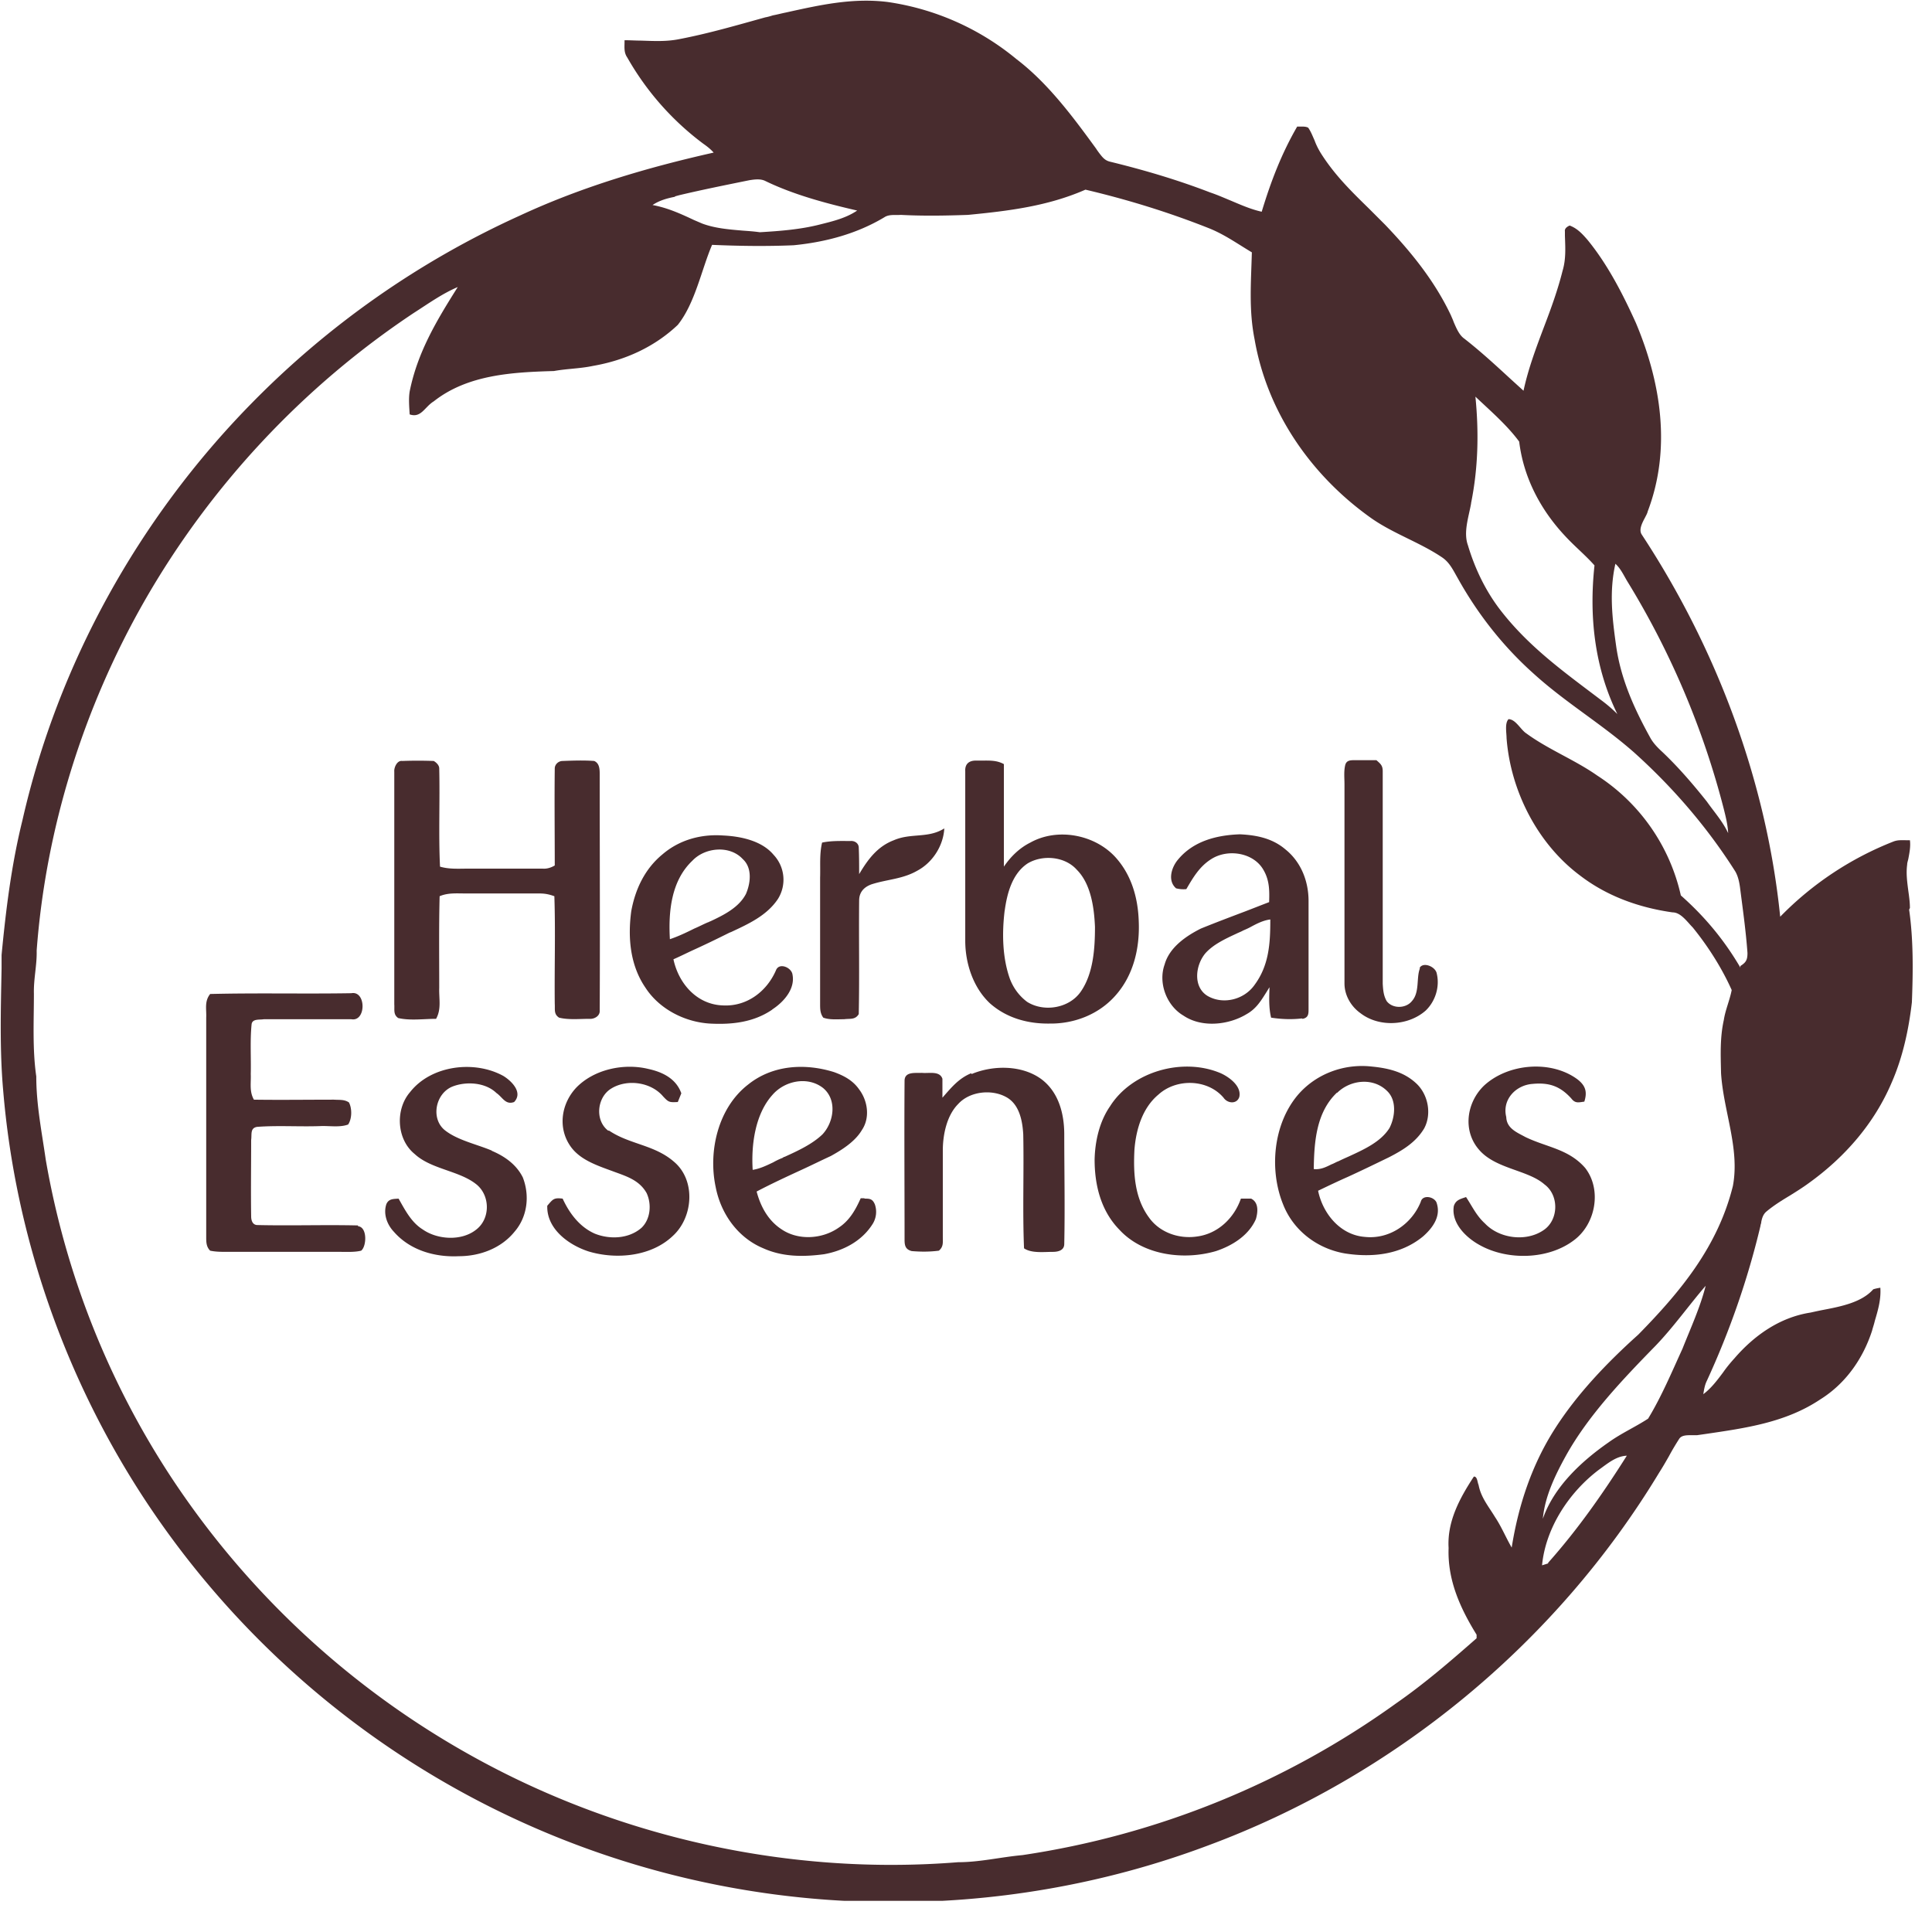 <?xml version="1.0" encoding="utf-8"?>
<svg xmlns="http://www.w3.org/2000/svg" fill="none" height="49" width="49">
  <g clip-path="url(#a)" fill="#482C2E">
    <path d="M48.44 23.03c0-.14-.02-.29-.04-.43-.03-.23-.06-.45-.03-.67 0-.05.02-.1.03-.15.03-.16.06-.31.04-.47h-.09c-.11 0-.21-.01-.32.03a8.201 8.201 0 0 0-2.88 1.91c-.35-3.44-1.61-6.8-3.51-9.69-.08-.12 0-.28.08-.43.03-.06.06-.11.07-.16.6-1.58.34-3.26-.3-4.78-.33-.73-.72-1.49-1.23-2.11-.13-.15-.26-.29-.45-.36-.09.04-.13.09-.12.15v.11c.01.3.03.59-.06.89-.12.48-.29.95-.47 1.42-.2.53-.4 1.06-.52 1.62l-.33-.3c-.38-.35-.76-.7-1.17-1.02-.13-.09-.2-.26-.27-.42-.02-.06-.05-.12-.07-.17-.41-.87-1.01-1.61-1.67-2.3l-.41-.41c-.45-.44-.88-.86-1.23-1.42-.06-.1-.11-.2-.15-.31-.05-.11-.09-.22-.16-.32-.05-.03-.12-.03-.19-.03h-.09c-.4.69-.67 1.4-.9 2.16-.27-.06-.52-.17-.78-.28-.17-.07-.35-.15-.53-.21-.83-.32-1.68-.57-2.54-.78-.12-.03-.18-.1-.25-.19 0 0-.07-.09-.1-.14-.59-.81-1.22-1.66-2.02-2.27A6.606 6.606 0 0 0 22.51.05c-.9-.11-1.73.08-2.59.27-.1.02-.21.05-.32.07-.06.02-.13.04-.19.05-.72.2-1.44.41-2.17.55-.34.07-.66.05-.99.04-.13 0-.27-.01-.41-.01v.03c0 .15-.02.28.07.41a7.089 7.089 0 0 0 1.92 2.18c.1.07.19.14.27.23-1.69.38-3.35.87-4.92 1.6a22.592 22.592 0 0 0-6.82 4.78C3.51 13.16 1.47 16.84.57 20.8c-.28 1.13-.42 2.27-.53 3.42v.34c-.02 1.03-.05 2.07.04 3.09.31 3.72 1.58 7.35 3.65 10.47a22.668 22.668 0 0 0 18.63 10.12c2.8.04 5.62-.44 8.24-1.42 4.77-1.76 8.87-5.15 11.48-9.47.09-.14.17-.28.25-.42.08-.15.17-.3.26-.44.06-.09.19-.09.3-.09h.15l.21-.03c1.02-.15 2.04-.29 2.92-.88.64-.4 1.08-1.03 1.31-1.74.02-.08.05-.16.07-.25.08-.27.16-.54.14-.84-.06.01-.12.02-.18.04-.3.34-.84.44-1.31.53-.1.02-.19.04-.28.06-.78.12-1.43.58-1.93 1.16-.1.11-.2.23-.29.36-.15.2-.3.4-.5.55.02-.13.04-.24.09-.34.58-1.26 1.04-2.58 1.36-3.93 0-.03.02-.06.02-.1.02-.1.05-.2.14-.27.18-.15.39-.28.59-.4.16-.1.32-.2.47-.31.92-.66 1.67-1.52 2.11-2.56.28-.64.43-1.34.51-2.03.03-.78.04-1.58-.07-2.35l.02-.04Zm-7.48-8.74c.14.12.22.3.31.45 1.1 1.79 1.93 3.75 2.45 5.78.05.2.1.4.11.61-.14-.3-.35-.53-.54-.8-.35-.44-.72-.87-1.12-1.25-.12-.11-.23-.22-.31-.36-.41-.74-.75-1.49-.87-2.33-.1-.71-.18-1.38-.02-2.09l-.01-.01Zm-3.65-1.53c.18-.89.2-1.79.11-2.7.38.36.8.72 1.11 1.14.11.91.54 1.73 1.17 2.4.24.26.51.48.74.74-.14 1.29 0 2.59.58 3.77-.13-.13-.27-.25-.42-.36-.95-.72-1.85-1.36-2.58-2.32-.36-.48-.62-1.03-.79-1.6-.12-.33.02-.72.08-1.06v-.01ZM17.12 4.98l.11-.03c.59-.14 1.19-.26 1.78-.38.13-.02.28-.04.4.02.72.35 1.55.57 2.33.75-.28.19-.61.27-.93.35-.5.13-1.03.17-1.54.2-.14-.02-.28-.03-.42-.04-.36-.03-.72-.06-1.04-.18l-.21-.09c-.34-.16-.67-.31-1.05-.38.18-.12.37-.17.57-.21v-.01Zm22.15 34.67-.16.05c.09-.95.69-1.86 1.45-2.43.21-.15.43-.34.7-.35-.6.95-1.25 1.88-2 2.72l.01.01Zm3.4-5.44c-.27.59-.53 1.21-.87 1.77-.32.21-.68.37-1 .6-.69.48-1.39 1.13-1.67 1.94.05-.56.31-1.1.58-1.59.57-1.03 1.45-1.95 2.28-2.8.46-.48.84-1.02 1.27-1.52-.14.55-.38 1.07-.59 1.6Zm1.47-9.67c-.41-.7-.9-1.29-1.51-1.83a4.898 4.898 0 0 0-2.12-3.04c-.57-.4-1.24-.66-1.8-1.07-.14-.09-.27-.36-.45-.36-.1.1-.05.35-.05.48.1 1.33.78 2.68 1.87 3.49.68.52 1.49.81 2.34.93.21 0 .37.24.51.38.39.48.74 1.03.99 1.59-.05.26-.16.5-.2.76-.1.45-.08.89-.07 1.35.06.96.48 1.91.3 2.86-.38 1.53-1.32 2.67-2.4 3.77-.78.7-1.54 1.49-2.11 2.38-.59.92-.93 1.95-1.1 3.02-.15-.26-.26-.53-.42-.77-.17-.28-.36-.5-.42-.82-.03-.06-.03-.22-.12-.21-.36.55-.68 1.14-.64 1.81-.03.81.29 1.52.71 2.2v.09c-.66.58-1.32 1.15-2.04 1.65a21.685 21.685 0 0 1-9.48 3.85c-.55.05-1.08.18-1.63.18-4.24.34-8.56-.61-12.27-2.66a21.832 21.832 0 0 1-7.64-7.03 21.265 21.265 0 0 1-3.23-8.13c-.1-.7-.24-1.39-.24-2.11-.1-.69-.06-1.41-.06-2.1-.01-.37.08-.73.07-1.09.23-3.1 1.19-6.16 2.73-8.86 1.67-2.92 4.02-5.44 6.83-7.31.36-.23.72-.49 1.12-.66-.53.84-1.02 1.65-1.22 2.65-.03.19-.01.39 0 .58.29.1.38-.19.61-.33.86-.68 2-.74 3.05-.77.33-.06.66-.06.99-.13.81-.14 1.56-.48 2.15-1.04.44-.55.6-1.4.87-2.03.69.03 1.38.04 2.07.01.81-.08 1.6-.29 2.3-.71.12-.08.28-.05.42-.06.57.03 1.13.02 1.7 0 1.03-.1 2.02-.22 2.98-.64 1.06.25 2.1.57 3.11.97.41.16.74.4 1.11.62-.02.76-.08 1.46.07 2.21.32 1.85 1.44 3.46 2.97 4.54.56.39 1.23.61 1.79.99.19.13.28.33.39.52.5.9 1.14 1.72 1.91 2.41.81.74 1.73 1.28 2.56 2.01.99.89 1.86 1.9 2.57 3.02.07.12.1.26.12.4.07.55.15 1.11.19 1.67 0 .18-.04.24-.18.33v.04Z"/>
    <path d="M14.07 25.46c.01.14-.03.26.11.35.24.06.52.03.77.03.12.01.27-.07.26-.21.01-1.99 0-3.99 0-5.98 0-.13 0-.29-.14-.35-.26-.02-.54-.01-.8 0-.11 0-.2.09-.2.19-.01.82 0 1.64 0 2.46-.1.06-.21.09-.31.08h-1.87c-.25 0-.49.02-.73-.05-.04-.83 0-1.66-.02-2.49 0-.08-.07-.15-.14-.19-.27-.01-.54-.01-.8 0-.13-.02-.21.17-.2.27v5.9c.01.14-.03.26.1.35.3.07.65.02.96.02.14-.25.07-.51.08-.79 0-.77-.01-1.55.01-2.32.21-.09.43-.07.65-.07h1.87c.15 0 .25.02.39.07.03.91 0 1.82.01 2.73ZM36.009 24.57c-.09.24 0 .6-.2.82-.15.19-.49.2-.64 0-.08-.14-.09-.28-.1-.44v-5.39c0-.15-.06-.19-.16-.28h-.57c-.1 0-.19.01-.22.12-.04.16-.02.33-.02.49v5.05c0 .31.17.59.41.76.47.36 1.21.32 1.65-.07.25-.24.36-.61.28-.94-.03-.17-.33-.3-.43-.15v.03ZM23.95 21.01c-.41.26-.84.11-1.28.3-.42.16-.66.49-.88.86 0-.22 0-.45-.01-.67 0-.11-.1-.18-.21-.17-.24 0-.48-.01-.72.04-.07.3-.04.59-.05.89v3.2c0 .13 0 .24.08.35.16.06.36.04.53.04.15-.02.28.02.37-.13.02-.96 0-1.92.01-2.88 0-.21.12-.34.31-.41.4-.13.79-.13 1.17-.35.39-.21.66-.64.68-1.08v.01ZM19.59 25.6c.29-.19.58-.52.51-.88-.02-.18-.34-.32-.42-.11-.23.53-.73.92-1.34.89-.67-.02-1.13-.56-1.26-1.17.16-.07.32-.15.47-.22.31-.14.62-.29.92-.44.02-.01.04-.02.07-.03.45-.21.91-.42 1.19-.84a.92.92 0 0 0-.11-1.12c-.3-.36-.84-.47-1.28-.49-.56-.04-1.11.11-1.54.48-.45.37-.69.89-.79 1.44-.09.67-.03 1.37.36 1.94.35.54.99.87 1.63.91.56.03 1.11-.03 1.58-.35l.01-.01Zm-2.03-3.77c.32-.34.95-.4 1.28-.04.24.22.2.6.08.88-.18.35-.57.54-.91.7-.02 0-.03.02-.05.02-.12.05-.23.11-.35.16-.2.1-.41.2-.62.27-.04-.69.03-1.48.57-1.99ZM26.611 25.96c.63.01 1.25-.23 1.67-.7.47-.52.63-1.22.6-1.9-.02-.6-.19-1.19-.61-1.64-.53-.56-1.46-.73-2.14-.35-.28.14-.5.36-.67.61v-2.6c-.18-.1-.36-.09-.55-.09h-.16c-.18 0-.28.09-.27.27v4.3c0 .57.2 1.19.63 1.59.42.37.96.52 1.52.51h-.02Zm-1.13-2.86c.06-.44.19-.94.58-1.2.38-.23.95-.18 1.25.16.36.36.44.97.46 1.45 0 .54-.04 1.18-.36 1.64-.29.42-.93.53-1.36.26-.2-.15-.35-.35-.44-.59-.19-.54-.2-1.16-.13-1.73v.01ZM33.038 25.84c.15-.03.15-.13.15-.25v-2.74c0-.5-.19-.99-.59-1.31-.33-.28-.73-.36-1.15-.38-.59.02-1.18.17-1.57.64-.17.2-.27.54-.05.73.08.02.17.03.26.02.17-.29.33-.57.63-.76.42-.27 1.08-.17 1.33.28.15.26.15.52.14.81-.21.08-.41.16-.62.24-.37.14-.74.28-1.11.43-.38.19-.8.48-.92.91-.17.47.05 1.05.48 1.3.46.31 1.14.24 1.6-.04.25-.14.37-.35.51-.57.02-.03.04-.07.07-.11-.01.26-.02.52.04.77.26.04.52.05.78.02l.02.01Zm-1.22-.86c-.26.37-.79.51-1.19.28-.38-.23-.31-.79-.05-1.09.2-.22.5-.36.78-.49.06-.03.12-.05.17-.08.07-.03.14-.06.21-.1.15-.08.31-.16.48-.18 0 .6-.03 1.16-.4 1.66ZM9.08 31.08c-.85-.02-1.7.01-2.55-.01-.12 0-.16-.11-.16-.22-.01-.65 0-1.29 0-1.94.02-.14-.03-.3.15-.33.53-.04 1.08 0 1.61-.02.22-.01.49.04.7-.04.1-.15.1-.41.02-.56-.12-.08-.24-.06-.38-.07-.68 0-1.35.01-2.03 0-.12-.21-.07-.42-.08-.65.01-.42-.02-.84.02-1.25.01-.16.2-.12.31-.14h2.22c.38.07.38-.73 0-.66-1.19.02-2.39-.01-3.58.02-.15.19-.09.38-.1.6v5.56c0 .13 0 .25.1.35.14.03.29.03.43.03h2.89c.17 0 .35.01.51-.03.14-.11.16-.6-.08-.62v-.02ZM12.469 29.18c-.38-.16-.86-.26-1.18-.51-.37-.29-.25-.93.18-1.11.35-.14.84-.11 1.12.16.16.11.23.31.45.23.23-.24-.06-.53-.27-.66-.74-.41-1.84-.27-2.37.41-.38.44-.34 1.2.12 1.57.41.38 1.11.42 1.54.75.38.28.39.9 0 1.18-.37.28-.97.24-1.34-.02-.29-.18-.45-.5-.61-.78-.13.01-.25 0-.31.14-.08.24.01.51.19.7.41.47 1.04.65 1.65.62.53 0 1.07-.2 1.41-.62.33-.38.39-.92.21-1.38-.16-.32-.45-.53-.78-.67l-.01-.01ZM15.43 28.68c-.35-.26-.29-.85.07-1.07.4-.25 1.01-.17 1.32.2.14.15.16.15.37.14.03-.07.06-.15.09-.22-.13-.37-.47-.54-.84-.62-.62-.15-1.37.01-1.82.47-.38.4-.48 1.01-.16 1.48.25.37.72.51 1.12.66.33.12.64.22.82.54.13.28.1.66-.13.88-.32.28-.8.3-1.18.15-.39-.17-.65-.52-.82-.89-.23-.03-.25.02-.39.18-.02.59.55 1 1.05 1.16.7.21 1.59.13 2.14-.4.51-.47.58-1.4.03-1.87-.5-.44-1.13-.44-1.66-.8l-.01.01ZM24.632 27.22c-.32.13-.51.37-.73.62v-.48c-.07-.21-.35-.13-.52-.15-.16.01-.43-.04-.44.19-.01 1.35 0 2.7 0 4.05 0 .15.03.24.18.28.23.02.46.02.69-.01.12-.1.1-.21.1-.35v-2.19c0-.4.1-.89.39-1.18.29-.32.84-.38 1.21-.18.34.18.42.6.44.95.02.96-.02 1.93.02 2.89.19.13.5.09.73.09.14 0 .29-.04.29-.2.02-.93 0-1.86 0-2.78 0-.52-.14-1.07-.58-1.4-.49-.36-1.22-.36-1.77-.13l-.01-.02ZM31.722 30.4h-.25c-.17.49-.58.89-1.11.96-.46.07-.95-.1-1.22-.48-.37-.5-.4-1.13-.37-1.72.04-.51.2-1.06.61-1.4.45-.41 1.24-.4 1.65.08.1.15.34.17.4-.02.06-.27-.25-.5-.47-.6-.96-.41-2.25-.05-2.81.84-.27.39-.38.89-.39 1.35 0 .65.16 1.3.63 1.78.6.65 1.63.78 2.45.54.42-.14.83-.4 1.01-.81.05-.17.08-.42-.12-.52h-.01ZM37.512 29.16c.42.49 1.24.51 1.66.88.38.28.36.92-.04 1.17-.44.29-1.11.2-1.47-.18-.22-.2-.32-.43-.48-.67-.14.05-.26.07-.31.23-.07.43.31.8.66.99.7.39 1.73.37 2.38-.12.56-.41.72-1.29.29-1.84-.42-.48-.97-.52-1.51-.78-.22-.12-.48-.22-.49-.51-.11-.44.24-.81.67-.84.42-.04.7.06.98.37.1.13.18.1.33.08.08-.25.03-.41-.18-.57-.67-.49-1.75-.4-2.36.16-.45.43-.55 1.15-.13 1.63ZM21.92 30.39h-.09c-.13.29-.28.56-.55.74-.42.3-1.04.34-1.47.04-.33-.22-.52-.57-.62-.95.38-.2.77-.38 1.16-.56.24-.11.48-.23.72-.34.29-.16.62-.37.79-.66.21-.31.15-.74-.07-1.03-.16-.23-.39-.35-.64-.44-.74-.23-1.56-.18-2.18.32-.76.59-1.01 1.69-.82 2.59.13.68.56 1.29 1.21 1.56.49.22 1.01.22 1.54.15.5-.09.97-.34 1.24-.78a.58.58 0 0 0 .05-.48c-.06-.15-.14-.15-.26-.15l-.01-.01Zm-2.33-2.62c.31-.36.89-.48 1.28-.18.37.3.28.87-.01 1.18-.26.25-.63.42-.96.57-.02 0-.04.02-.06.03-.08.03-.16.07-.23.11-.17.08-.33.16-.52.19-.04-.63.06-1.41.5-1.9ZM36.03 30.49c-.23.56-.8.95-1.42.88-.62-.05-1.06-.59-1.18-1.17.25-.12.5-.24.75-.35.35-.16.7-.33 1.05-.5.35-.18.68-.38.89-.73.2-.37.1-.88-.22-1.16-.31-.28-.7-.37-1.11-.41-.71-.08-1.43.19-1.89.74-.61.74-.71 1.88-.36 2.75.26.67.87 1.13 1.57 1.25.7.11 1.42.03 1.98-.43.25-.22.47-.52.34-.87-.07-.14-.33-.19-.39-.03l-.01.03Zm-2.12-2.77c.34-.34.93-.4 1.28-.04.24.24.19.66.05.93-.22.35-.64.54-1.03.72-.09.04-.18.08-.26.12-.06.02-.12.06-.18.08-.14.07-.28.14-.45.12.01-.68.06-1.44.59-1.94v.01Z"/>
  </g>
  <defs>
    <clipPath id="a">
      <path d="M0 0h48.53v48.21H0z" fill="#fff"/>
    </clipPath>
  </defs>
</svg>